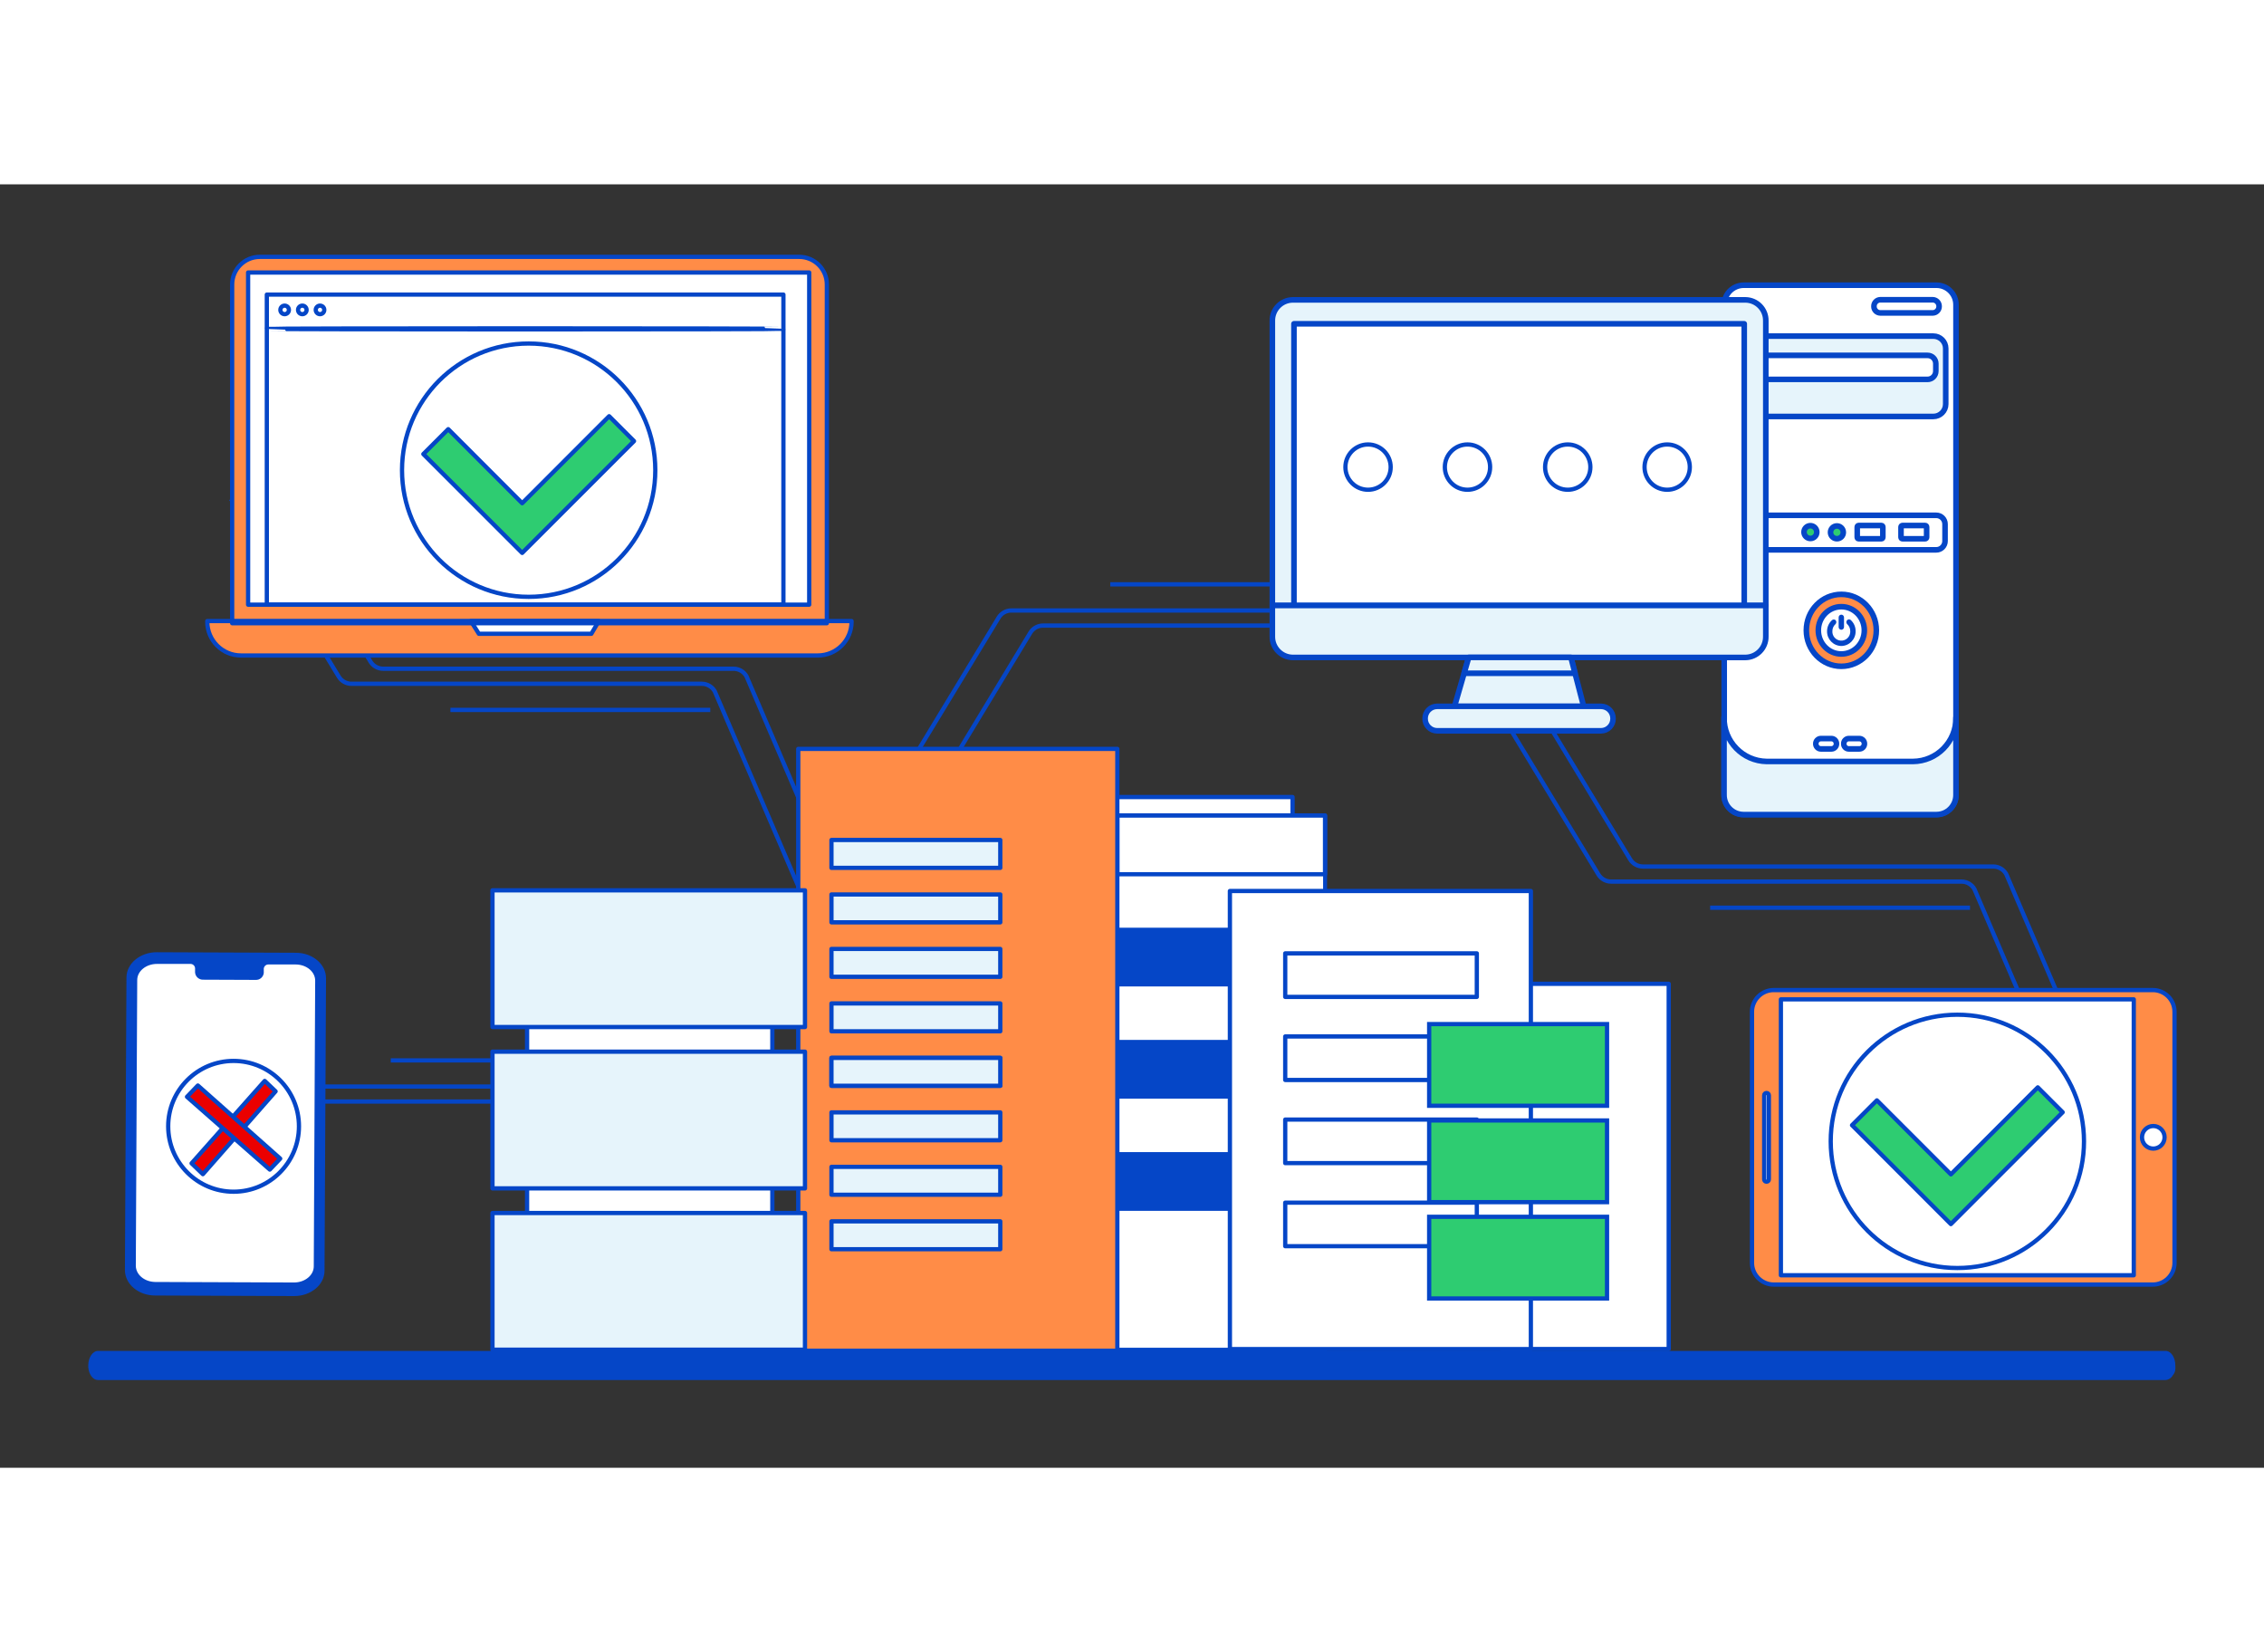<?xml version="1.0" encoding="UTF-8" standalone="no"?>
<svg
   xmlns:dc="http://purl.org/dc/elements/1.1/"
   xmlns:cc="http://creativecommons.org/ns#"
   xmlns:rdf="http://www.w3.org/1999/02/22-rdf-syntax-ns#"
   xmlns:svg="http://www.w3.org/2000/svg"
   xmlns="http://www.w3.org/2000/svg"
   xmlns:sodipodi="http://sodipodi.sourceforge.net/DTD/sodipodi-0.dtd"
   xmlns:inkscape="http://www.inkscape.org/namespaces/inkscape"
   version="1.1"
   id="svg2"
   xml:space="preserve"
   width="550.04"
   height="401.333"
   viewBox="0 0 708.04 401.333"
   sodipodi:docname="PlatOps Devices.ai"><rect x="0" y="0" width="708.04" height="401.333" fill="#333333" stroke="none"/><defs
     id="defs6"><clipPath
       clipPathUnits="userSpaceOnUse"
       id="clipPath18"><path
         d="M 0,301 H 531.03 V 0 H 0 Z"
         id="path16" /></clipPath></defs><sodipodi:namedview
     pagecolor="#ffffff"
     bordercolor="#666666"
     borderopacity="1"
     objecttolerance="10"
     gridtolerance="10"
     guidetolerance="10"
     inkscape:pageopacity="0"
     inkscape:pageshadow="2"
     inkscape:window-width="640"
     inkscape:window-height="480"
     id="namedview4" /><g
     id="g10"
     inkscape:groupmode="layer"
     inkscape:label="PlatOps Devices"
     transform="matrix(1.333,0,0,-1.333,0,401.333)"><g
       id="g12"><g
         id="g14"
         clip-path="url(#clipPath18)"><g
           id="g20"
           transform="translate(209.28,158.17)"><path
             d="m 0,0 25,41.24 c 0.632,1.054 1.771,1.699 3,1.7 h 82.22 c 1.241,0.013 2.383,0.683 3,1.76 l 24.27,42 c 0.617,1.077 1.759,1.747 3,1.76 h 68"
             style="fill:none;stroke:#0546c7;stroke-width:1;stroke-linecap:square;stroke-linejoin:round;stroke-miterlimit:4;stroke-dasharray:none;stroke-opacity:1"
             id="path22" /></g><g
           id="g24"
           transform="translate(218.72,157.88)"><path
             d="m 0,0 23,38 c 0.633,1.052 1.772,1.693 3,1.69 h 82.28 c 1.242,0.011 2.385,0.681 3,1.76 l 24.269,42.06 c 0.621,1.072 1.762,1.737 3,1.75 h 59.91"
             style="fill:none;stroke:#0546c7;stroke-width:1;stroke-linecap:square;stroke-linejoin:round;stroke-miterlimit:4;stroke-dasharray:none;stroke-opacity:1"
             id="path26" /></g><g
           id="g28"
           transform="translate(260.98,207.24)"><path
             d="M 0,0 H 59.97"
             style="fill:none;stroke:#0546c7;stroke-width:1;stroke-linecap:square;stroke-linejoin:round;stroke-miterlimit:4;stroke-dasharray:none;stroke-opacity:1"
             id="path30" /></g><g
           id="g32"
           transform="translate(40.48,46.5)"><path
             d="m 0,0 25,41.24 c 0.633,1.052 1.772,1.694 3,1.691 h 82.22 c 1.242,0.01 2.384,0.68 3,1.759 l 24.3,42.05 c 0.619,1.076 1.759,1.745 3,1.76 h 68"
             style="fill:none;stroke:#0546c7;stroke-width:1;stroke-linecap:square;stroke-linejoin:round;stroke-miterlimit:4;stroke-dasharray:none;stroke-opacity:1"
             id="path34" /></g><g
           id="g36"
           transform="translate(49.92,46.21)"><path
             d="m 0,0 23,38 c 0.632,1.055 1.771,1.7 3,1.7 h 82.22 c 1.241,0.005 2.385,0.672 3,1.75 l 24.27,42.061 c 0.619,1.075 1.76,1.744 3,1.76 h 59.91"
             style="fill:none;stroke:#0546c7;stroke-width:1;stroke-linecap:square;stroke-linejoin:round;stroke-miterlimit:4;stroke-dasharray:none;stroke-opacity:1"
             id="path38" /></g><g
           id="g40"
           transform="translate(92.18,95.56)"><path
             d="M 0,0 H 59.97"
             style="fill:none;stroke:#0546c7;stroke-width:1;stroke-linecap:square;stroke-linejoin:round;stroke-miterlimit:4;stroke-dasharray:none;stroke-opacity:1"
             id="path42" /></g><g
           id="g44"
           transform="translate(350,180.44)"><path
             d="m 0,0 25,-41.24 c 0.633,-1.052 1.772,-1.694 3,-1.691 h 82.22 c 1.242,-0.01 2.384,-0.68 3,-1.759 l 31.27,-73.06"
             style="fill:none;stroke:#0546c7;stroke-width:1;stroke-linecap:square;stroke-linejoin:round;stroke-miterlimit:4;stroke-dasharray:none;stroke-opacity:1"
             id="path46" /></g><g
           id="g48"
           transform="translate(359.46,180.73)"><path
             d="m 0,0 23,-38 c 0.633,-1.052 1.772,-1.693 3,-1.69 h 82.22 c 1.243,-0.009 2.385,-0.68 3,-1.76 l 31.32,-73.08"
             style="fill:none;stroke:#0546c7;stroke-width:1;stroke-linecap:square;stroke-linejoin:round;stroke-miterlimit:4;stroke-dasharray:none;stroke-opacity:1"
             id="path50" /></g><g
           id="g52"
           transform="translate(401.72,131.38)"><path
             d="M 0,0 H 59.971"
             style="fill:none;stroke:#0546c7;stroke-width:1;stroke-linecap:square;stroke-linejoin:round;stroke-miterlimit:4;stroke-dasharray:none;stroke-opacity:1"
             id="path54" /></g><g
           id="g56"
           transform="translate(54.47,226.84)"><path
             d="m 0,0 25,-41.24 c 0.633,-1.052 1.772,-1.694 3,-1.69 h 82.22 c 1.241,-0.013 2.383,-0.683 3,-1.76 l 31.31,-73.06"
             style="fill:none;stroke:#0546c7;stroke-width:1;stroke-linecap:square;stroke-linejoin:round;stroke-miterlimit:4;stroke-dasharray:none;stroke-opacity:1"
             id="path58" /></g><g
           id="g60"
           transform="translate(63.91,227.13)"><path
             d="m 0,0 23,-38 c 0.633,-1.052 1.772,-1.694 3,-1.69 h 82.22 c 1.242,-0.011 2.384,-0.682 3,-1.76 l 31.27,-73.05"
             style="fill:none;stroke:#0546c7;stroke-width:1;stroke-linecap:square;stroke-linejoin:round;stroke-miterlimit:4;stroke-dasharray:none;stroke-opacity:1"
             id="path62" /></g><g
           id="g64"
           transform="translate(106.17,177.78)"><path
             d="M 0,0 H 59.97"
             style="fill:none;stroke:#0546c7;stroke-width:1;stroke-linecap:square;stroke-linejoin:round;stroke-miterlimit:4;stroke-dasharray:none;stroke-opacity:1"
             id="path66" /></g><g
           id="g68"
           transform="translate(510.36,24)"><path
             d="m 0,0 c 0,1.88 -1,3.41 -2.29,3.41 h -485.07 c -1.26,0 -2.29,-1.54 -2.29,-3.41 -0.006,-0.053 -0.006,-0.106 0,-0.16 -0.005,-0.086 -0.005,-0.173 0,-0.26 0.14,-1.68 1.1,-3 2.26,-3 h 485.1 c 0.709,0.054 1.342,0.465 1.68,1.09 0.406,0.445 0.628,1.028 0.62,1.63 v 0.27 0.22 C 0.01,-0.14 0,0 0,0"
             style="fill:#0546c7;fill-opacity:1;fill-rule:nonzero;stroke:none"
             id="path70" /></g><g
           id="g72"
           transform="translate(409.1,277.41)"><path
             d="m 0,0 h 45.221 c 2.529,0 4.58,-2.05 4.58,-4.58 V -119.6 c 0,-2.529 -2.051,-4.58 -4.58,-4.58 H 0 c -2.529,0 -4.58,2.051 -4.58,4.58 V -4.58 C -4.58,-2.05 -2.529,0 0,0"
             style="fill:#ffffff;fill-opacity:1;fill-rule:nonzero;stroke:none"
             id="path74" /></g><g
           id="g76"
           transform="translate(409.1,277.41)"><path
             d="m 0,0 h 45.221 c 2.529,0 4.58,-2.05 4.58,-4.58 V -119.6 c 0,-2.529 -2.051,-4.58 -4.58,-4.58 H 0 c -2.529,0 -4.58,2.051 -4.58,4.58 V -4.58 C -4.58,-2.05 -2.529,0 0,0 Z"
             style="fill:none;stroke:#0546c7;stroke-width:1.31;stroke-linecap:square;stroke-linejoin:round;stroke-miterlimit:4;stroke-dasharray:none;stroke-opacity:1"
             id="path78" /></g><g
           id="g80"
           transform="translate(458.9,176)"><path
             d="m 0,0 v -18.11 c 0.038,-2.535 -1.984,-4.621 -4.52,-4.66 H -4.521 -49.9 c -2.536,0.039 -4.559,2.124 -4.52,4.659 V -18.11 0 c -0.078,-5.605 4.395,-10.217 10,-10.31 h 34.319 C -4.483,-10.271 0.038,-5.687 0,-0.071 Z"
             style="fill:#e6f4fb;fill-opacity:1;fill-rule:nonzero;stroke:none"
             id="path82" /></g><g
           id="g84"
           transform="translate(458.9,176)"><path
             d="m 0,0 v -18.11 c 0.038,-2.535 -1.984,-4.621 -4.52,-4.66 H -4.521 -49.9 c -2.536,0.039 -4.559,2.124 -4.52,4.659 V -18.11 0 c -0.078,-5.605 4.395,-10.217 10,-10.31 h 34.319 C -4.483,-10.271 0.038,-5.687 0,-0.071 Z"
             style="fill:none;stroke:#0546c7;stroke-width:1.31;stroke-linecap:square;stroke-linejoin:round;stroke-miterlimit:4;stroke-dasharray:none;stroke-opacity:1"
             id="path86" /></g><g
           id="g88"
           transform="translate(410.481,265.47)"><path
             d="m 0,0 h 43.109 c 1.602,0 2.901,-1.298 2.901,-2.9 v -13.05 c 0,-1.602 -1.299,-2.9 -2.901,-2.9 H 0 c -1.603,0 -2.9,1.298 -2.9,2.9 V -2.9 C -2.9,-1.298 -1.603,0 0,0"
             style="fill:#e6f4fb;fill-opacity:1;fill-rule:nonzero;stroke:none"
             id="path90" /></g><g
           id="g92"
           transform="translate(410.481,265.47)"><path
             d="m 0,0 h 43.109 c 1.602,0 2.901,-1.298 2.901,-2.9 v -13.05 c 0,-1.602 -1.299,-2.9 -2.901,-2.9 H 0 c -1.603,0 -2.9,1.298 -2.9,2.9 V -2.9 C -2.9,-1.298 -1.603,0 0,0 Z"
             style="fill:none;stroke:#0546c7;stroke-width:1.31;stroke-linecap:square;stroke-linejoin:round;stroke-miterlimit:4;stroke-dasharray:none;stroke-opacity:1"
             id="path94" /></g><g
           id="g96"
           transform="translate(411.43,260.95)"><path
             d="m 0,0 h 40.801 c 1.071,0 1.939,-0.869 1.939,-1.94 v -1.75 c 0,-1.071 -0.868,-1.94 -1.939,-1.94 H 0 c -1.071,0 -1.939,0.869 -1.939,1.94 v 1.75 C -1.939,-0.869 -1.071,0 0,0"
             style="fill:#ffffff;fill-opacity:1;fill-rule:nonzero;stroke:none"
             id="path98" /></g><g
           id="g100"
           transform="translate(411.43,260.95)"><path
             d="m 0,0 h 40.801 c 1.071,0 1.939,-0.869 1.939,-1.94 v -1.75 c 0,-1.071 -0.868,-1.94 -1.939,-1.94 H 0 c -1.071,0 -1.939,0.869 -1.939,1.94 v 1.75 C -1.939,-0.869 -1.071,0 0,0 Z"
             style="fill:none;stroke:#0546c7;stroke-width:1.31;stroke-linecap:square;stroke-linejoin:round;stroke-miterlimit:4;stroke-dasharray:none;stroke-opacity:1"
             id="path102" /></g><g
           id="g104"
           transform="translate(453.45,270.91)"><path
             d="m 0,0 h -12.311 c -0.834,0.011 -1.501,0.696 -1.49,1.53 10e-4,0.003 10e-4,0.007 10e-4,0.01 -0.022,0.834 0.636,1.527 1.469,1.55 h 0.02 H 0 C 0.831,3.074 1.495,2.392 1.49,1.56 1.512,0.721 0.85,0.022 0.011,0 0.007,0 0.003,0 0,0"
             style="fill:#ffffff;fill-opacity:1;fill-rule:nonzero;stroke:none"
             id="path106" /></g><g
           id="g108"
           transform="translate(453.45,270.91)"><path
             d="m 0,0 h -12.311 c -0.834,0.011 -1.501,0.696 -1.49,1.53 10e-4,0.003 10e-4,0.007 10e-4,0.01 -0.022,0.834 0.636,1.527 1.469,1.55 h 0.02 H 0 C 0.831,3.074 1.495,2.392 1.49,1.56 1.512,0.721 0.85,0.022 0.011,0 0.007,0 0.003,0 0,0 Z"
             style="fill:none;stroke:#0546c7;stroke-width:1.31;stroke-linecap:square;stroke-linejoin:round;stroke-miterlimit:4;stroke-dasharray:none;stroke-opacity:1"
             id="path110" /></g><g
           id="g112"
           transform="translate(409.06,223.43)"><path
             d="m 0,0 h 45.21 c 1.139,0 2.061,-0.922 2.061,-2.06 v -3.98 c 0,-1.138 -0.922,-2.06 -2.061,-2.06 H 0 c -1.138,0 -2.06,0.922 -2.06,2.06 v 3.98 C -2.06,-0.922 -1.138,0 0,0"
             style="fill:#ffffff;fill-opacity:1;fill-rule:nonzero;stroke:none"
             id="path114" /></g><g
           id="g116"
           transform="translate(409.06,223.43)"><path
             d="m 0,0 h 45.21 c 1.139,0 2.061,-0.922 2.061,-2.06 v -3.98 c 0,-1.138 -0.922,-2.06 -2.061,-2.06 H 0 c -1.138,0 -2.06,0.922 -2.06,2.06 v 3.98 C -2.06,-0.922 -1.138,0 0,0 Z"
             style="fill:none;stroke:#0546c7;stroke-width:1.31;stroke-linecap:square;stroke-linejoin:round;stroke-miterlimit:4;stroke-dasharray:none;stroke-opacity:1"
             id="path118" /></g><g
           id="g120"
           transform="translate(446.34,221.04)"><path
             d="m 0,0 h 5.33 c 0.188,0 0.34,-0.152 0.34,-0.34 v -2.43 c 0,-0.188 -0.152,-0.34 -0.34,-0.34 H 0 c -0.187,0 -0.34,0.152 -0.34,0.34 v 2.43 C -0.34,-0.152 -0.187,0 0,0"
             style="fill:#ffffff;fill-opacity:1;fill-rule:nonzero;stroke:none"
             id="path122" /></g><g
           id="g124"
           transform="translate(446.34,221.04)"><path
             d="m 0,0 h 5.33 c 0.188,0 0.34,-0.152 0.34,-0.34 v -2.43 c 0,-0.188 -0.152,-0.34 -0.34,-0.34 H 0 c -0.187,0 -0.34,0.152 -0.34,0.34 v 2.43 C -0.34,-0.152 -0.187,0 0,0 Z"
             style="fill:none;stroke:#0546c7;stroke-width:1.31;stroke-linecap:square;stroke-linejoin:round;stroke-miterlimit:4;stroke-dasharray:none;stroke-opacity:1"
             id="path126" /></g><g
           id="g128"
           transform="translate(436.07,221.04)"><path
             d="m 0,0 h 5.33 c 0.188,0 0.34,-0.152 0.34,-0.34 v -2.43 c 0,-0.188 -0.152,-0.34 -0.34,-0.34 H 0 c -0.188,0 -0.34,0.152 -0.34,0.34 v 2.43 C -0.34,-0.152 -0.188,0 0,0"
             style="fill:#ffffff;fill-opacity:1;fill-rule:nonzero;stroke:none"
             id="path130" /></g><g
           id="g132"
           transform="translate(436.07,221.04)"><path
             d="m 0,0 h 5.33 c 0.188,0 0.34,-0.152 0.34,-0.34 v -2.43 c 0,-0.188 -0.152,-0.34 -0.34,-0.34 H 0 c -0.188,0 -0.34,0.152 -0.34,0.34 v 2.43 C -0.34,-0.152 -0.188,0 0,0 Z"
             style="fill:none;stroke:#0546c7;stroke-width:1.31;stroke-linecap:square;stroke-linejoin:round;stroke-miterlimit:4;stroke-dasharray:none;stroke-opacity:1"
             id="path134" /></g><g
           id="g136"
           transform="translate(424.78,218)"><path
             d="m 0,0 c -0.828,-0.022 -1.518,0.631 -1.54,1.459 -0.022,0.829 0.632,1.518 1.46,1.54 C 0.748,3.021 1.437,2.368 1.459,1.54 1.46,1.526 1.46,1.513 1.46,1.5 1.471,0.683 0.817,0.011 0,0"
             style="fill:#2ecc71;fill-opacity:1;fill-rule:nonzero;stroke:none"
             id="path138" /></g><g
           id="g140"
           transform="translate(424.78,218)"><path
             d="m 0,0 c -0.828,-0.022 -1.518,0.631 -1.54,1.459 -0.022,0.829 0.632,1.518 1.46,1.54 C 0.748,3.021 1.437,2.368 1.459,1.54 1.46,1.526 1.46,1.513 1.46,1.5 1.471,0.683 0.817,0.011 0,0 Z"
             style="fill:none;stroke:#0546c7;stroke-width:1.31;stroke-linecap:butt;stroke-linejoin:miter;stroke-miterlimit:10;stroke-dasharray:none;stroke-opacity:1"
             id="path142" /></g><g
           id="g144"
           transform="translate(431,217.94)"><path
             d="M 0,0 C -0.828,-0.022 -1.518,0.631 -1.539,1.459 -1.562,2.288 -0.908,2.977 -0.08,2.999 0.748,3.021 1.437,2.367 1.459,1.539 1.46,1.526 1.46,1.513 1.46,1.5 1.471,0.683 0.817,0.011 0,0"
             style="fill:#2ecc71;fill-opacity:1;fill-rule:nonzero;stroke:none"
             id="path146" /></g><g
           id="g148"
           transform="translate(431,217.94)"><path
             d="M 0,0 C -0.828,-0.022 -1.518,0.631 -1.539,1.459 -1.562,2.288 -0.908,2.977 -0.08,2.999 0.748,3.021 1.437,2.367 1.459,1.539 1.46,1.526 1.46,1.513 1.46,1.5 1.471,0.683 0.817,0.011 0,0 Z"
             style="fill:none;stroke:#0546c7;stroke-width:1.31;stroke-linecap:butt;stroke-linejoin:miter;stroke-miterlimit:10;stroke-dasharray:none;stroke-opacity:1"
             id="path150" /></g><g
           id="g152"
           transform="translate(429.67,168.63)"><path
             d="m 0,0 h -2.479 c -0.66,0.011 -1.186,0.551 -1.181,1.21 -0.011,0.663 0.517,1.209 1.18,1.22 H -2.479 0 C 0.663,2.424 1.195,1.883 1.19,1.22 V 1.21 C 1.195,0.547 0.663,0.005 0,0"
             style="fill:#ffffff;fill-opacity:1;fill-rule:nonzero;stroke:none"
             id="path154" /></g><g
           id="g156"
           transform="translate(429.67,168.63)"><path
             d="m 0,0 h -2.479 c -0.66,0.011 -1.186,0.551 -1.181,1.21 -0.011,0.663 0.517,1.209 1.18,1.22 H -2.479 0 C 0.663,2.424 1.195,1.883 1.19,1.22 V 1.21 C 1.195,0.547 0.663,0.005 0,0 Z"
             style="fill:none;stroke:#0546c7;stroke-width:1.31;stroke-linecap:square;stroke-linejoin:round;stroke-miterlimit:4;stroke-dasharray:none;stroke-opacity:1"
             id="path158" /></g><g
           id="g160"
           transform="translate(436.231,168.63)"><path
             d="m 0,0 h -2.48 c -0.658,0.005 -1.186,0.542 -1.18,1.2 v 0.01 c -0.017,0.657 0.502,1.203 1.159,1.22 H -2.48 0 C 0.662,2.424 1.195,1.883 1.189,1.22 V 1.21 C 1.195,0.547 0.662,0.005 0,0"
             style="fill:#ffffff;fill-opacity:1;fill-rule:nonzero;stroke:none"
             id="path162" /></g><g
           id="g164"
           transform="translate(436.231,168.63)"><path
             d="m 0,0 h -2.48 c -0.658,0.005 -1.186,0.542 -1.18,1.2 v 0.01 c -0.017,0.657 0.502,1.203 1.159,1.22 H -2.48 0 C 0.662,2.424 1.195,1.883 1.189,1.22 V 1.21 C 1.195,0.547 0.662,0.005 0,0 Z"
             style="fill:none;stroke:#0546c7;stroke-width:1.31;stroke-linecap:square;stroke-linejoin:round;stroke-miterlimit:4;stroke-dasharray:none;stroke-opacity:1"
             id="path166" /></g><g
           id="g168"
           transform="translate(432,204.89)"><path
             d="m 0,0 c 4.534,0 8.21,-3.779 8.21,-8.44 0,-4.661 -3.676,-8.44 -8.21,-8.44 -4.534,0 -8.21,3.779 -8.21,8.44 C -8.21,-3.779 -4.534,0 0,0"
             style="fill:#ff8c47;fill-opacity:1;fill-rule:nonzero;stroke:none"
             id="path170" /></g><g
           id="g172"
           transform="translate(432,204.89)"><path
             d="m 0,0 c 4.534,0 8.21,-3.779 8.21,-8.44 0,-4.661 -3.676,-8.44 -8.21,-8.44 -4.534,0 -8.21,3.779 -8.21,8.44 C -8.21,-3.779 -4.534,0 0,0 Z"
             style="fill:none;stroke:#0546c7;stroke-width:1.31;stroke-linecap:butt;stroke-linejoin:round;stroke-miterlimit:4;stroke-dasharray:none;stroke-opacity:1"
             id="path174" /></g><g
           id="g176"
           transform="translate(432,202)"><path
             d="m 0,0 c 2.982,0 5.4,-2.484 5.4,-5.55 0,-3.065 -2.418,-5.55 -5.4,-5.55 -2.982,0 -5.4,2.485 -5.4,5.55 C -5.4,-2.484 -2.982,0 0,0"
             style="fill:#ffffff;fill-opacity:1;fill-rule:nonzero;stroke:none"
             id="path178" /></g><g
           id="g180"
           transform="translate(432,202)"><path
             d="m 0,0 c 2.982,0 5.4,-2.484 5.4,-5.55 0,-3.065 -2.418,-5.55 -5.4,-5.55 -2.982,0 -5.4,2.485 -5.4,5.55 C -5.4,-2.484 -2.982,0 0,0 Z"
             style="fill:none;stroke:#0546c7;stroke-width:1.31;stroke-linecap:square;stroke-linejoin:round;stroke-miterlimit:4;stroke-dasharray:none;stroke-opacity:1"
             id="path182" /></g><g
           id="g184"
           transform="translate(432,192.78)"><path
             d="M 0,0 C -1.878,0.027 -3.377,1.572 -3.35,3.449 V 3.45 c -0.003,0.981 0.408,1.917 1.13,2.58 0.239,0.246 0.631,0.252 0.876,0.013 C -1.339,6.039 -1.334,6.035 -1.33,6.03 -1.103,5.756 -1.129,5.352 -1.39,5.11 -1.842,4.696 -2.099,4.112 -2.1,3.5 -2.18,2.343 -1.307,1.34 -0.149,1.26 1.007,1.18 2.01,2.053 2.09,3.21 2.097,3.307 2.097,3.403 2.09,3.5 2.093,4.111 1.839,4.695 1.39,5.11 1.13,5.349 1.104,5.75 1.33,6.02 1.543,6.281 1.927,6.32 2.188,6.108 2.199,6.099 2.21,6.09 2.22,6.08 2.942,5.417 3.353,4.48 3.35,3.5 3.405,1.623 1.929,0.057 0.052,0.001 0.034,0 0.018,0 0,0"
             style="fill:#0546c7;fill-opacity:1;fill-rule:nonzero;stroke:none"
             id="path186" /></g><g
           id="g188"
           transform="translate(432,196.58)"><path
             d="M 0,0 V 0 C -0.35,0.006 -0.63,0.291 -0.63,0.64 V 2.91 C -0.63,3.26 -0.35,3.545 0,3.55 0.35,3.545 0.63,3.26 0.63,2.91 V 0.64 C 0.63,0.291 0.35,0.006 0,0"
             style="fill:#0546c7;fill-opacity:1;fill-rule:nonzero;stroke:none"
             id="path190" /></g><g
           id="g192"
           transform="translate(414.28,269.07)"><path
             d="M 0,0 V -66.79 H -115.771 V 0 c -0.033,2.669 2.101,4.861 4.771,4.9 H -4.761 C -2.093,4.861 0.038,2.668 0,0.001 Z"
             style="fill:#e6f4fb;fill-opacity:1;fill-rule:nonzero;stroke:none"
             id="path194" /></g><g
           id="g196"
           transform="translate(414.28,269.07)"><path
             d="M 0,0 V -66.79 H -115.771 V 0 c -0.033,2.669 2.101,4.861 4.771,4.9 H -4.761 C -2.093,4.861 0.038,2.668 0,0.001 Z"
             style="fill:none;stroke:#0546c7;stroke-width:1.31;stroke-linecap:square;stroke-linejoin:round;stroke-miterlimit:4;stroke-dasharray:none;stroke-opacity:1"
             id="path198" /></g><path
           d="M 303.58,268.36 H 409.22 V 202.28 H 303.58 Z"
           style="fill:#ffffff;fill-opacity:1;fill-rule:nonzero;stroke:#0546c7;stroke-width:1.31;stroke-linecap:square;stroke-linejoin:round;stroke-miterlimit:4;stroke-dasharray:none;stroke-opacity:1"
           id="path200" /><g
           id="g202"
           transform="translate(371.54,178.62)"><path
             d="m 0,0 h -30.29 l 3.33,11.48 h 23.98 z"
             style="fill:#e6f4fb;fill-opacity:1;fill-rule:nonzero;stroke:none"
             id="path204" /></g><g
           id="g206"
           transform="translate(371.54,178.62)"><path
             d="m 0,0 h -30.29 l 3.33,11.48 h 23.98 z"
             style="fill:none;stroke:#0546c7;stroke-width:1.31;stroke-linecap:square;stroke-linejoin:round;stroke-miterlimit:4;stroke-dasharray:none;stroke-opacity:1"
             id="path208" /></g><g
           id="g210"
           transform="translate(414.28,202.28)"><path
             d="m 0,0 v -7.28 c 0.039,-2.669 -2.091,-4.866 -4.761,-4.91 H -111 c -2.671,0.044 -4.804,2.239 -4.771,4.91 V 0 Z"
             style="fill:#e6f4fb;fill-opacity:1;fill-rule:nonzero;stroke:none"
             id="path212" /></g><g
           id="g214"
           transform="translate(414.28,202.28)"><path
             d="m 0,0 v -7.28 c 0.039,-2.669 -2.091,-4.866 -4.761,-4.91 H -111 c -2.671,0.044 -4.804,2.239 -4.771,4.91 V 0 Z"
             style="fill:none;stroke:#0546c7;stroke-width:1.31;stroke-linecap:square;stroke-linejoin:round;stroke-miterlimit:4;stroke-dasharray:none;stroke-opacity:1"
             id="path216" /></g><g
           id="g218"
           transform="translate(344.58,190.1)"><path
             d="M 0,0 -1.08,-3.72 H 24.939 L 23.979,0 Z"
             style="fill:#e6f4fb;fill-opacity:1;fill-rule:nonzero;stroke:none"
             id="path220" /></g><g
           id="g222"
           transform="translate(344.58,190.1)"><path
             d="M 0,0 -1.08,-3.72 H 24.939 L 23.979,0 Z"
             style="fill:none;stroke:#0546c7;stroke-width:1.31;stroke-linecap:square;stroke-linejoin:round;stroke-miterlimit:4;stroke-dasharray:none;stroke-opacity:1"
             id="path224" /></g><g
           id="g226"
           transform="translate(375.65,172.88)"><path
             d="m 0,0 h -38.511 c -1.562,0.022 -2.811,1.307 -2.79,2.869 V 2.87 c -0.021,1.563 1.227,2.848 2.79,2.87 H 0 C 1.562,5.718 2.812,4.433 2.79,2.871 V 2.87 C 2.812,1.307 1.563,0.022 0,0"
             style="fill:#e6f4fb;fill-opacity:1;fill-rule:nonzero;stroke:none"
             id="path228" /></g><g
           id="g230"
           transform="translate(375.65,172.88)"><path
             d="m 0,0 h -38.511 c -1.562,0.022 -2.811,1.307 -2.79,2.869 V 2.87 c -0.021,1.563 1.227,2.848 2.79,2.87 H 0 C 1.562,5.718 2.812,4.433 2.79,2.871 V 2.87 C 2.812,1.307 1.563,0.022 0,0 Z"
             style="fill:none;stroke:#0546c7;stroke-width:1.31;stroke-linecap:square;stroke-linejoin:round;stroke-miterlimit:4;stroke-dasharray:none;stroke-opacity:1"
             id="path232" /></g><path
           d="m 253.02,157.34 h 50.23 v -4.33 h -50.23 z"
           style="fill:#ffffff;fill-opacity:1;fill-rule:nonzero;stroke:#0546c7;stroke-width:1;stroke-linecap:square;stroke-linejoin:round;stroke-miterlimit:4;stroke-dasharray:none;stroke-opacity:1"
           id="path234" /><path
           d="m 248.4,153.01 h 62.48 V 27.69 H 248.4 Z"
           style="fill:#ffffff;fill-opacity:1;fill-rule:nonzero;stroke:#0546c7;stroke-width:0.93;stroke-linecap:square;stroke-linejoin:round;stroke-miterlimit:4;stroke-dasharray:none;stroke-opacity:1"
           id="path236" /><path
           d="m 262.14,153.01 h 48.73 v -13.78 h -48.73 z"
           style="fill:#ffffff;fill-opacity:1;fill-rule:nonzero;stroke:#0546c7;stroke-width:1;stroke-linecap:square;stroke-linejoin:round;stroke-miterlimit:4;stroke-dasharray:none;stroke-opacity:1"
           id="path238" /><path
           d="m 262.14,126.69 h 48.73 v -13.78 h -48.73 z"
           style="fill:#0546c7;fill-opacity:1;fill-rule:nonzero;stroke:none"
           id="path240" /><path
           d="m 262.14,100.37 h 48.73 V 86.59 h -48.73 z"
           style="fill:#0546c7;fill-opacity:1;fill-rule:nonzero;stroke:none"
           id="path242" /><path
           d="m 262.14,74.05 h 48.73 V 60.271 h -48.73 z"
           style="fill:#0546c7;fill-opacity:1;fill-rule:nonzero;stroke:none"
           id="path244" /><path
           d="m 187.28,168.64 h 74.86 V 27.44 h -74.86 z"
           style="fill:#ff8c47;fill-opacity:1;fill-rule:nonzero;stroke:#0546c7;stroke-width:1;stroke-linecap:butt;stroke-linejoin:round;stroke-miterlimit:4;stroke-dasharray:none;stroke-opacity:1"
           id="path246" /><path
           d="m 195.07,147.27 h 39.61 v -6.54 h -39.61 z"
           style="fill:#e6f4fb;fill-opacity:1;fill-rule:nonzero;stroke:#0546c7;stroke-width:1;stroke-linecap:square;stroke-linejoin:round;stroke-miterlimit:4;stroke-dasharray:none;stroke-opacity:1"
           id="path248" /><path
           d="m 195.07,134.49 h 39.61 v -6.54 h -39.61 z"
           style="fill:#e6f4fb;fill-opacity:1;fill-rule:nonzero;stroke:#0546c7;stroke-width:1;stroke-linecap:square;stroke-linejoin:round;stroke-miterlimit:4;stroke-dasharray:none;stroke-opacity:1"
           id="path250" /><path
           d="m 195.07,121.71 h 39.61 v -6.54 h -39.61 z"
           style="fill:#e6f4fb;fill-opacity:1;fill-rule:nonzero;stroke:#0546c7;stroke-width:1;stroke-linecap:square;stroke-linejoin:round;stroke-miterlimit:4;stroke-dasharray:none;stroke-opacity:1"
           id="path252" /><path
           d="m 195.07,108.93 h 39.61 v -6.54 h -39.61 z"
           style="fill:#e6f4fb;fill-opacity:1;fill-rule:nonzero;stroke:#0546c7;stroke-width:1;stroke-linecap:square;stroke-linejoin:round;stroke-miterlimit:4;stroke-dasharray:none;stroke-opacity:1"
           id="path254" /><path
           d="m 195.07,96.15 h 39.61 v -6.54 h -39.61 z"
           style="fill:#e7f4fd;fill-opacity:1;fill-rule:nonzero;stroke:#0546c7;stroke-width:1;stroke-linecap:butt;stroke-linejoin:round;stroke-miterlimit:4;stroke-dasharray:none;stroke-opacity:1"
           id="path256" /><path
           d="m 195.07,96.15 h 39.61 v -6.54 h -39.61 z"
           style="fill:#e6f4fb;fill-opacity:1;fill-rule:nonzero;stroke:#0546c7;stroke-width:1;stroke-linecap:square;stroke-linejoin:round;stroke-miterlimit:4;stroke-dasharray:none;stroke-opacity:1"
           id="path258" /><path
           d="m 195.07,83.37 h 39.61 v -6.54 h -39.61 z"
           style="fill:#e6f4fb;fill-opacity:1;fill-rule:nonzero;stroke:#0546c7;stroke-width:1;stroke-linecap:square;stroke-linejoin:round;stroke-miterlimit:4;stroke-dasharray:none;stroke-opacity:1"
           id="path260" /><path
           d="m 195.07,70.59 h 39.61 v -6.54 h -39.61 z"
           style="fill:#e6f4fb;fill-opacity:1;fill-rule:nonzero;stroke:#0546c7;stroke-width:1;stroke-linecap:square;stroke-linejoin:round;stroke-miterlimit:4;stroke-dasharray:none;stroke-opacity:1"
           id="path262" /><path
           d="m 195.07,57.81 h 39.61 v -6.54 h -39.61 z"
           style="fill:#e6f4fb;fill-opacity:1;fill-rule:nonzero;stroke:#0546c7;stroke-width:1;stroke-linecap:square;stroke-linejoin:round;stroke-miterlimit:4;stroke-dasharray:none;stroke-opacity:1"
           id="path264" /><path
           d="M 123.66,112.84 H 181.2 V 53.37 h -57.54 z"
           style="fill:#ffffff;fill-opacity:1;fill-rule:nonzero;stroke:#0546c7;stroke-width:1;stroke-linecap:square;stroke-linejoin:round;stroke-miterlimit:4;stroke-dasharray:none;stroke-opacity:1"
           id="path266" /><path
           d="m 115.54,59.76 h 73.32 V 27.691 h -73.32 z"
           style="fill:#e6f4fb;fill-opacity:1;fill-rule:nonzero;stroke:#0546c7;stroke-width:1;stroke-linecap:square;stroke-linejoin:round;stroke-miterlimit:4;stroke-dasharray:none;stroke-opacity:1"
           id="path268" /><path
           d="m 115.54,97.61 h 73.32 V 65.54 h -73.32 z"
           style="fill:#e6f4fb;fill-opacity:1;fill-rule:nonzero;stroke:#0546c7;stroke-width:1;stroke-linecap:square;stroke-linejoin:round;stroke-miterlimit:4;stroke-dasharray:none;stroke-opacity:1"
           id="path270" /><path
           d="m 115.54,135.46 h 73.32 v -32.069 h -73.32 z"
           style="fill:#e6f4fb;fill-opacity:1;fill-rule:nonzero;stroke:#0546c7;stroke-width:1;stroke-linecap:square;stroke-linejoin:round;stroke-miterlimit:4;stroke-dasharray:none;stroke-opacity:1"
           id="path272" /><path
           d="M 352.37,113.53 H 391.5 V 27.85 h -39.13 z"
           style="fill:#ffffff;fill-opacity:1;fill-rule:nonzero;stroke:#0546c7;stroke-width:1;stroke-linecap:square;stroke-linejoin:round;stroke-miterlimit:4;stroke-dasharray:none;stroke-opacity:1"
           id="path274" /><path
           d="m 288.55,135.3 h 70.61 V 27.84 h -70.61 z"
           style="fill:#ffffff;fill-opacity:1;fill-rule:nonzero;stroke:#0546c7;stroke-width:1;stroke-linecap:square;stroke-linejoin:round;stroke-miterlimit:4;stroke-dasharray:none;stroke-opacity:1"
           id="path276" /><path
           d="m 301.53,120.67 h 44.95 v -10.21 h -44.95 z"
           style="fill:#ffffff;fill-opacity:1;fill-rule:nonzero;stroke:#0546c7;stroke-width:1;stroke-linecap:square;stroke-linejoin:round;stroke-miterlimit:4;stroke-dasharray:none;stroke-opacity:1"
           id="path278" /><path
           d="m 301.53,101.18 h 44.95 V 90.97 h -44.95 z"
           style="fill:#ffffff;fill-opacity:1;fill-rule:nonzero;stroke:#0546c7;stroke-width:1;stroke-linecap:square;stroke-linejoin:round;stroke-miterlimit:4;stroke-dasharray:none;stroke-opacity:1"
           id="path280" /><path
           d="m 301.53,81.68 h 44.95 V 71.47 h -44.95 z"
           style="fill:#ffffff;fill-opacity:1;fill-rule:nonzero;stroke:#0546c7;stroke-width:1;stroke-linecap:square;stroke-linejoin:round;stroke-miterlimit:4;stroke-dasharray:none;stroke-opacity:1"
           id="path282" /><path
           d="m 301.53,62.19 h 44.95 V 51.98 h -44.95 z"
           style="fill:#ffffff;fill-opacity:1;fill-rule:nonzero;stroke:#0546c7;stroke-width:1;stroke-linecap:square;stroke-linejoin:round;stroke-miterlimit:4;stroke-dasharray:none;stroke-opacity:1"
           id="path284" /><path
           d="m 335.3,58.87 h 41.73 V 39.71 H 335.3 Z"
           style="fill:#2ecc71;fill-opacity:1;fill-rule:nonzero;stroke:#0546c7;stroke-width:1;stroke-linecap:butt;stroke-linejoin:miter;stroke-miterlimit:10;stroke-dasharray:none;stroke-opacity:1"
           id="path286" /><path
           d="m 335.3,81.47 h 41.73 V 62.31 H 335.3 Z"
           style="fill:#2ecc71;fill-opacity:1;fill-rule:nonzero;stroke:#0546c7;stroke-width:1;stroke-linecap:butt;stroke-linejoin:miter;stroke-miterlimit:10;stroke-dasharray:none;stroke-opacity:1"
           id="path288" /><path
           d="m 335.3,104.08 h 41.73 V 84.92 H 335.3 Z"
           style="fill:#2ecc71;fill-opacity:1;fill-rule:nonzero;stroke:#0546c7;stroke-width:1;stroke-linecap:butt;stroke-linejoin:miter;stroke-miterlimit:10;stroke-dasharray:none;stroke-opacity:1"
           id="path290" /><g
           id="g292"
           transform="translate(69,40.28)"><path
             d="m 0,0 -32.62,0.13 c -3.92,0 -7.09,2.69 -7.07,6 l 0.36,68.59 c 0,3.29 3.21,5.95 7.13,5.94 L 0.42,80.53 c 3.92,0 7.09,-2.69 7.07,-6 L 7.14,5.93 C 7.13,2.64 3.93,-0.01 0,0"
             style="fill:#0546c7;fill-opacity:1;fill-rule:nonzero;stroke:none"
             id="path294" /></g><g
           id="g296"
           transform="translate(69.37,118.44)"><path
             d="m 0,0 h -6.32 c -0.794,0.052 -1.481,-0.547 -1.54,-1.34 v -1 c -0.089,-0.758 -0.748,-1.317 -1.51,-1.28 l -12.33,0.05 c -0.792,-0.04 -1.471,0.559 -1.53,1.35 v 1 c -0.054,0.793 -0.736,1.396 -1.53,1.35 h -2.25 -5.54 c -2.75,0 -5,-1.85 -5,-4.16 l -0.33,-67 c 0,-2.31 2.2,-4.18 4.95,-4.2 l 32.55,-0.121 c 2.75,0 5,1.851 5,4.161 l 0.33,67 C 4.97,-1.88 2.75,-0.01 0,0"
             style="fill:#ffffff;fill-opacity:1;fill-rule:nonzero;stroke:none"
             id="path298" /></g><g
           id="g300"
           transform="translate(69.37,118.44)"><path
             d="m 0,0 h -6.32 c -0.794,0.052 -1.481,-0.547 -1.54,-1.34 v -1 c -0.089,-0.758 -0.748,-1.317 -1.51,-1.28 l -12.33,0.05 c -0.792,-0.04 -1.471,0.559 -1.53,1.35 v 1 c -0.054,0.793 -0.736,1.396 -1.53,1.35 h -2.25 -5.54 c -2.75,0 -5,-1.85 -5,-4.16 l -0.33,-67 c 0,-2.31 2.2,-4.18 4.95,-4.2 l 32.55,-0.121 c 2.75,0 5,1.851 5,4.161 l 0.33,67 C 4.97,-1.88 2.75,-0.01 0,0 Z"
             style="fill:none;stroke:#0546c7;stroke-width:0.75;stroke-linecap:square;stroke-linejoin:round;stroke-miterlimit:4;stroke-dasharray:none;stroke-opacity:1"
             id="path302" /></g><g
           id="g304"
           transform="translate(411.04,48.08)"><path
             d="m 0,0 v 58.88 c 0,2.817 2.283,5.1 5.1,5.1 h 88.93 c 2.817,0 5.1,-2.283 5.1,-5.1 V 0 c 0,-2.816 -2.283,-5.1 -5.1,-5.1 H 5.1 C 2.283,-5.1 0,-2.816 0,0"
             style="fill:#ff8c47;fill-opacity:1;fill-rule:nonzero;stroke:none"
             id="path306" /></g><g
           id="g308"
           transform="translate(411.04,48.08)"><path
             d="m 0,0 v 58.88 c 0,2.817 2.283,5.1 5.1,5.1 h 88.93 c 2.817,0 5.1,-2.283 5.1,-5.1 V 0 c 0,-2.816 -2.283,-5.1 -5.1,-5.1 H 5.1 C 2.283,-5.1 0,-2.816 0,0 Z"
             style="fill:none;stroke:#0546c7;stroke-width:1;stroke-linecap:butt;stroke-linejoin:round;stroke-miterlimit:4;stroke-dasharray:none;stroke-opacity:1"
             id="path310" /></g><path
           d="m 417.82,109.88 h 82.79 V 45.16 h -82.79 z"
           style="fill:#ffffff;fill-opacity:1;fill-rule:nonzero;stroke:#0546c7;stroke-width:1;stroke-linecap:square;stroke-linejoin:round;stroke-miterlimit:4;stroke-dasharray:none;stroke-opacity:1"
           id="path312" /><g
           id="g314"
           transform="translate(505.19,80.17)"><path
             d="M 0,0 C 1.463,0 2.649,-1.187 2.649,-2.649 2.649,-4.113 1.463,-5.3 0,-5.3 c -1.464,0 -2.65,1.187 -2.65,2.651 C -2.65,-1.187 -1.464,0 0,0"
             style="fill:#ffffff;fill-opacity:1;fill-rule:nonzero;stroke:none"
             id="path316" /></g><g
           id="g318"
           transform="translate(505.19,80.17)"><path
             d="M 0,0 C 1.463,0 2.649,-1.187 2.649,-2.649 2.649,-4.113 1.463,-5.3 0,-5.3 c -1.464,0 -2.65,1.187 -2.65,2.651 C -2.65,-1.187 -1.464,0 0,0 Z"
             style="fill:none;stroke:#0546c7;stroke-width:1;stroke-linecap:square;stroke-linejoin:round;stroke-miterlimit:4;stroke-dasharray:none;stroke-opacity:1"
             id="path320" /></g><g
           id="g322"
           transform="translate(413.9,67.65)"><path
             d="m 0,0 v 19.729 c 0,0.299 0.241,0.541 0.54,0.541 h 0.02 c 0.297,0 0.54,-0.242 0.54,-0.541 V 0 C 1.1,-0.299 0.857,-0.54 0.56,-0.54 H 0.54 C 0.241,-0.54 0,-0.299 0,0"
             style="fill:#ffffff;fill-opacity:1;fill-rule:nonzero;stroke:none"
             id="path324" /></g><g
           id="g326"
           transform="translate(413.9,67.65)"><path
             d="m 0,0 v 19.729 c 0,0.299 0.241,0.541 0.54,0.541 h 0.02 c 0.297,0 0.54,-0.242 0.54,-0.541 V 0 C 1.1,-0.299 0.857,-0.54 0.56,-0.54 H 0.54 C 0.241,-0.54 0,-0.299 0,0 Z"
             style="fill:none;stroke:#0546c7;stroke-width:1;stroke-linecap:square;stroke-linejoin:round;stroke-miterlimit:4;stroke-dasharray:none;stroke-opacity:1"
             id="path328" /></g><g
           id="g330"
           transform="translate(60.95,284.06)"><path
             d="m 0,0 h 126.56 c 3.579,0 6.48,-2.901 6.48,-6.48 v -79.3 c 0,-3.578 -2.901,-6.48 -6.48,-6.48 H 0 c -3.579,0 -6.48,2.902 -6.48,6.48 v 79.3 C -6.48,-2.901 -3.579,0 0,0"
             style="fill:#ff8c47;fill-opacity:1;fill-rule:nonzero;stroke:none"
             id="path332" /></g><g
           id="g334"
           transform="translate(60.95,284.06)"><path
             d="m 0,0 h 126.56 c 3.579,0 6.48,-2.901 6.48,-6.48 v -79.3 c 0,-3.578 -2.901,-6.48 -6.48,-6.48 H 0 c -3.579,0 -6.48,2.902 -6.48,6.48 v 79.3 C -6.48,-2.901 -3.579,0 0,0 Z"
             style="fill:none;stroke:#0546c7;stroke-width:1;stroke-linecap:butt;stroke-linejoin:round;stroke-miterlimit:4;stroke-dasharray:none;stroke-opacity:1"
             id="path336" /></g><g
           id="g338"
           transform="translate(48.63,198.62)"><path
             d="m 0,0 h 151.16 v -0.15 c 0,-4.374 -3.546,-7.92 -7.92,-7.92 H 7.92 C 3.546,-8.07 0,-4.524 0,-0.15 Z"
             style="fill:#ff8c47;fill-opacity:1;fill-rule:nonzero;stroke:none"
             id="path340" /></g><g
           id="g342"
           transform="translate(48.63,198.62)"><path
             d="m 0,0 h 151.16 v -0.15 c 0,-4.374 -3.546,-7.92 -7.92,-7.92 H 7.92 C 3.546,-8.07 0,-4.524 0,-0.15 Z"
             style="fill:none;stroke:#0546c7;stroke-width:1;stroke-linecap:butt;stroke-linejoin:round;stroke-miterlimit:4;stroke-dasharray:none;stroke-opacity:1"
             id="path344" /></g><path
           d="M 58.21,280.39 H 189.85 V 202.47 H 58.21 Z"
           style="fill:#ffffff;fill-opacity:1;fill-rule:nonzero;stroke:#0546c7;stroke-width:1;stroke-linecap:square;stroke-linejoin:round;stroke-miterlimit:4;stroke-dasharray:none;stroke-opacity:1"
           id="path346" /><g
           id="g348"
           transform="translate(110.47,198.62)"><path
             d="M 0,0 1.88,-2.98 H 28.27 L 30.02,0 Z"
             style="fill:#ffffff;fill-opacity:1;fill-rule:nonzero;stroke:none"
             id="path350" /></g><g
           id="g352"
           transform="translate(110.47,198.62)"><path
             d="M 0,0 1.88,-2.98 H 28.27 L 30.02,0 Z"
             style="fill:none;stroke:#0546c7;stroke-width:1;stroke-linecap:square;stroke-linejoin:round;stroke-miterlimit:4;stroke-dasharray:none;stroke-opacity:1"
             id="path354" /></g><path
           d="m 62.6,275.21 h 121.2 v -72.7 H 62.6 Z"
           style="fill:#ffffff;fill-opacity:1;fill-rule:nonzero;stroke:#0546c7;stroke-width:1;stroke-linecap:square;stroke-linejoin:round;stroke-miterlimit:4;stroke-dasharray:none;stroke-opacity:1"
           id="path356" /><g
           id="g358"
           transform="translate(67.78,271.62)"><path
             d="m 0,0 c 0,-0.552 -0.447,-1 -1,-1 -0.552,0 -1,0.448 -1,1 0,0.552 0.448,1 1,1 0.553,0 1,-0.448 1,-1"
             style="fill:#ffffff;fill-opacity:1;fill-rule:nonzero;stroke:none"
             id="path360" /></g><g
           id="g362"
           transform="translate(67.78,271.62)"><path
             d="m 0,0 c 0,-0.552 -0.447,-1 -1,-1 -0.552,0 -1,0.448 -1,1 0,0.552 0.448,1 1,1 0.553,0 1,-0.448 1,-1 z"
             style="fill:none;stroke:#0546c7;stroke-width:1;stroke-linecap:square;stroke-linejoin:round;stroke-miterlimit:4;stroke-dasharray:none;stroke-opacity:1"
             id="path364" /></g><g
           id="g366"
           transform="translate(71.93,271.62)"><path
             d="m 0,0 c 0,-0.552 -0.448,-1 -1,-1 -0.552,0 -1,0.448 -1,1 0,0.552 0.448,1 1,1 0.552,0 1,-0.448 1,-1"
             style="fill:#ffffff;fill-opacity:1;fill-rule:nonzero;stroke:none"
             id="path368" /></g><g
           id="g370"
           transform="translate(71.93,271.62)"><path
             d="m 0,0 c 0,-0.552 -0.448,-1 -1,-1 -0.552,0 -1,0.448 -1,1 0,0.552 0.448,1 1,1 0.552,0 1,-0.448 1,-1 z"
             style="fill:none;stroke:#0546c7;stroke-width:1;stroke-linecap:square;stroke-linejoin:round;stroke-miterlimit:4;stroke-dasharray:none;stroke-opacity:1"
             id="path372" /></g><g
           id="g374"
           transform="translate(76.08,271.62)"><path
             d="m 0,0 c 0,-0.552 -0.448,-1 -1,-1 -0.552,0 -1,0.448 -1,1 0,0.552 0.448,1 1,1 0.552,0 1,-0.448 1,-1"
             style="fill:#ffffff;fill-opacity:1;fill-rule:nonzero;stroke:none"
             id="path376" /></g><g
           id="g378"
           transform="translate(76.08,271.62)"><path
             d="m 0,0 c 0,-0.552 -0.448,-1 -1,-1 -0.552,0 -1,0.448 -1,1 0,0.552 0.448,1 1,1 0.552,0 1,-0.448 1,-1 z"
             style="fill:none;stroke:#0546c7;stroke-width:1;stroke-linecap:square;stroke-linejoin:round;stroke-miterlimit:4;stroke-dasharray:none;stroke-opacity:1"
             id="path380" /></g><g
           id="g382"
           transform="translate(183.8,267.17)"><path
             d="m 0,0 c 0,-0.06 -27.13,-0.12 -60.59,-0.12 -33.46,0 -60.61,0.06 -60.61,0.12 0,0.06 27.13,0.12 60.61,0.12 C -27.11,0.12 0,0.06 0,0"
             style="fill:#ffffff;fill-opacity:1;fill-rule:nonzero;stroke:none"
             id="path384" /></g><g
           id="g386"
           transform="translate(183.8,267.17)"><path
             d="m 0,0 c 0,-0.06 -27.13,-0.12 -60.59,-0.12 -33.46,0 -60.61,0.06 -60.61,0.12 0,0.06 27.13,0.12 60.61,0.12 C -27.11,0.12 0,0.06 0,0 Z"
             style="fill:none;stroke:#0546c7;stroke-width:1;stroke-linecap:square;stroke-linejoin:round;stroke-miterlimit:4;stroke-dasharray:none;stroke-opacity:1"
             id="path388" /></g><path
           d="m 54.47,198.56 h 139.52 v -0.44 H 54.47 Z"
           style="fill:#ffffff;fill-opacity:1;fill-rule:nonzero;stroke:#0546c7;stroke-width:1;stroke-linecap:square;stroke-linejoin:round;stroke-miterlimit:4;stroke-dasharray:none;stroke-opacity:1"
           id="path390" /><g
           id="g392"
           transform="translate(122.51,214.61)"><path
             d="m 0,0 -23.19,23.19 5.84,5.84 L 0,11.66 20.4,32.07 26.24,26.23 Z"
             style="fill:#2ecc71;fill-opacity:1;fill-rule:nonzero;stroke:none"
             id="path394" /></g><g
           id="g396"
           transform="translate(122.51,214.61)"><path
             d="m 0,0 -23.19,23.19 5.84,5.84 L 0,11.66 20.4,32.07 26.24,26.23 Z"
             style="fill:none;stroke:#0546c7;stroke-width:1;stroke-linecap:round;stroke-linejoin:round;stroke-miterlimit:4;stroke-dasharray:none;stroke-opacity:1"
             id="path398" /></g><g
           id="g400"
           transform="translate(124.03,263.73)"><path
             d="m 0,0 c 16.409,0 29.71,-13.302 29.71,-29.71 0,-16.409 -13.301,-29.71 -29.71,-29.71 -16.408,0 -29.71,13.301 -29.71,29.71 C -29.71,-13.302 -16.408,0 0,0 Z"
             style="fill:none;stroke:#0546c7;stroke-width:1;stroke-linecap:round;stroke-linejoin:round;stroke-miterlimit:4;stroke-dasharray:none;stroke-opacity:1"
             id="path402" /></g><g
           id="g404"
           transform="translate(457.7,57.16)"><path
             d="m 0,0 -23.19,23.2 5.83,5.83 L 0,11.67 20.39,32.08 26.229,26.24 Z"
             style="fill:#2ecc71;fill-opacity:1;fill-rule:nonzero;stroke:none"
             id="path406" /></g><g
           id="g408"
           transform="translate(457.7,57.16)"><path
             d="m 0,0 -23.19,23.2 5.83,5.83 L 0,11.67 20.39,32.08 26.229,26.24 Z"
             style="fill:none;stroke:#0546c7;stroke-width:1;stroke-linecap:round;stroke-linejoin:round;stroke-miterlimit:4;stroke-dasharray:none;stroke-opacity:1"
             id="path410" /></g><g
           id="g412"
           transform="translate(459.22,106.28)"><path
             d="m 0,0 c 16.408,0 29.71,-13.302 29.71,-29.71 0,-16.408 -13.302,-29.71 -29.71,-29.71 -16.408,0 -29.71,13.302 -29.71,29.71 C -29.71,-13.302 -16.408,0 0,0 Z"
             style="fill:none;stroke:#0546c7;stroke-width:1;stroke-linecap:round;stroke-linejoin:round;stroke-miterlimit:4;stroke-dasharray:none;stroke-opacity:1"
             id="path414" /></g><g
           id="g416"
           transform="translate(54.8,95.44)"><path
             d="m 0,0 c 8.472,0 15.34,-6.868 15.34,-15.34 0,-8.472 -6.868,-15.341 -15.34,-15.341 -8.472,0 -15.34,6.869 -15.34,15.341 C -15.34,-6.868 -8.472,0 0,0 Z"
             style="fill:none;stroke:#0546c7;stroke-width:1;stroke-linecap:round;stroke-linejoin:round;stroke-miterlimit:4;stroke-dasharray:none;stroke-opacity:1"
             id="path418" /></g><g
           id="g420"
           transform="translate(44.95,71.42)"><path
             d="M 0,0 17.15,19.33 19.71,16.88 2.65,-2.55 Z"
             style="fill:#eb0000;fill-opacity:1;fill-rule:nonzero;stroke:none"
             id="path422" /></g><g
           id="g424"
           transform="translate(44.95,71.42)"><path
             d="M 0,0 17.15,19.33 19.71,16.88 2.65,-2.55 Z"
             style="fill:none;stroke:#0546c7;stroke-width:1;stroke-linecap:butt;stroke-linejoin:round;stroke-miterlimit:4;stroke-dasharray:none;stroke-opacity:1"
             id="path426" /></g><g
           id="g428"
           transform="translate(46.42,89.67)"><path
             d="M 0,0 19.32,-17.149 16.88,-19.72 -2.55,-2.649 Z"
             style="fill:#eb0000;fill-opacity:1;fill-rule:nonzero;stroke:none"
             id="path430" /></g><g
           id="g432"
           transform="translate(46.42,89.67)"><path
             d="M 0,0 19.32,-17.149 16.88,-19.72 -2.55,-2.649 Z"
             style="fill:none;stroke:#0546c7;stroke-width:1;stroke-linecap:butt;stroke-linejoin:round;stroke-miterlimit:4;stroke-dasharray:none;stroke-opacity:1"
             id="path434" /></g><g
           id="g436"
           transform="translate(320.96,240.05)"><path
             d="m 0,0 c 2.933,0 5.31,-2.377 5.31,-5.31 0,-2.933 -2.377,-5.31 -5.31,-5.31 -2.933,0 -5.31,2.377 -5.31,5.31 C -5.31,-2.377 -2.933,0 0,0 Z"
             style="fill:none;stroke:#0546c7;stroke-width:1;stroke-linecap:round;stroke-linejoin:round;stroke-miterlimit:4;stroke-dasharray:none;stroke-opacity:1"
             id="path438" /></g><g
           id="g440"
           transform="translate(344.29,240.05)"><path
             d="m 0,0 c 2.933,0 5.31,-2.377 5.31,-5.31 0,-2.933 -2.377,-5.31 -5.31,-5.31 -2.933,0 -5.31,2.377 -5.31,5.31 C -5.31,-2.377 -2.933,0 0,0 Z"
             style="fill:none;stroke:#0546c7;stroke-width:1;stroke-linecap:round;stroke-linejoin:round;stroke-miterlimit:4;stroke-dasharray:none;stroke-opacity:1"
             id="path442" /></g><g
           id="g444"
           transform="translate(367.81,240.05)"><path
             d="m 0,0 c 2.933,0 5.311,-2.377 5.311,-5.31 0,-2.933 -2.378,-5.31 -5.311,-5.31 -2.933,0 -5.31,2.377 -5.31,5.31 C -5.31,-2.377 -2.933,0 0,0 Z"
             style="fill:none;stroke:#0546c7;stroke-width:1;stroke-linecap:round;stroke-linejoin:round;stroke-miterlimit:4;stroke-dasharray:none;stroke-opacity:1"
             id="path446" /></g><g
           id="g448"
           transform="translate(391.14,240.05)"><path
             d="m 0,0 c 2.933,0 5.311,-2.377 5.311,-5.31 0,-2.933 -2.378,-5.31 -5.311,-5.31 -2.933,0 -5.31,2.377 -5.31,5.31 C -5.31,-2.377 -2.933,0 0,0 Z"
             style="fill:none;stroke:#0546c7;stroke-width:1;stroke-linecap:round;stroke-linejoin:round;stroke-miterlimit:4;stroke-dasharray:none;stroke-opacity:1"
             id="path450" /></g></g></g></g></svg>
